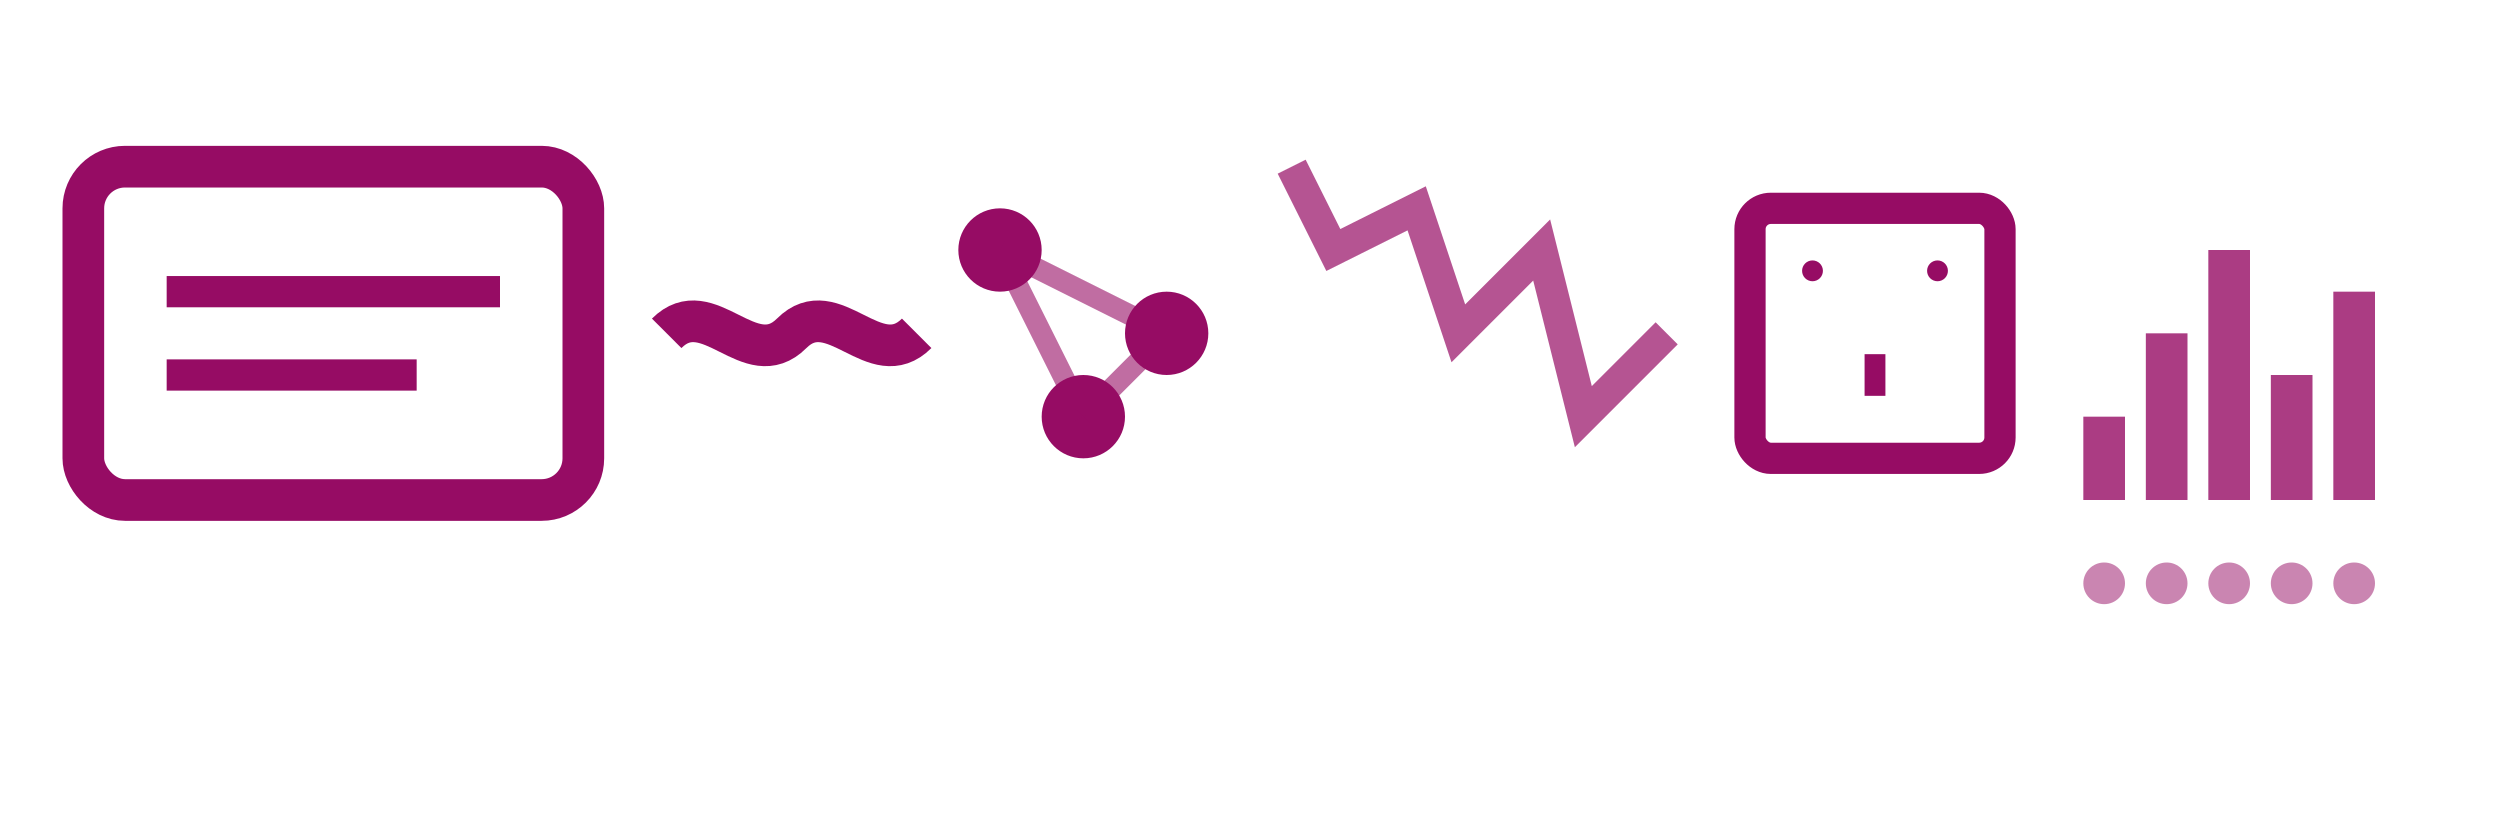 <svg width="120" height="40" viewBox="0 0 120 40" fill="none" xmlns="http://www.w3.org/2000/svg">
  <!-- Energy meter symbol -->
  <rect x="4" y="8" width="24" height="16" rx="2" fill="none" stroke="#960c64" stroke-width="2"/>
  
  <!-- Digital display lines -->
  <line x1="8" y1="14" x2="24" y2="14" stroke="#960c64" stroke-width="1.5"/>
  <line x1="8" y1="18" x2="20" y2="18" stroke="#960c64" stroke-width="1.5"/>
  
  <!-- Energy flow waves -->
  <path d="M32 16C34 14 36 18 38 16C40 14 42 18 44 16" stroke="#960c64" stroke-width="2" fill="none"/>
  
  <!-- Sensor nodes -->
  <circle cx="48" cy="12" r="2" fill="#960c64"/>
  <circle cx="52" cy="20" r="2" fill="#960c64"/>
  <circle cx="56" cy="16" r="2" fill="#960c64"/>
  
  <!-- Connection lines between sensors -->
  <line x1="48" y1="12" x2="52" y2="20" stroke="#960c64" stroke-width="1" opacity="0.6"/>
  <line x1="52" y1="20" x2="56" y2="16" stroke="#960c64" stroke-width="1" opacity="0.6"/>
  <line x1="56" y1="16" x2="48" y2="12" stroke="#960c64" stroke-width="1" opacity="0.6"/>
  
  <!-- Abstract energy pattern -->
  <path d="M62 8L64 12L68 10L70 16L74 12L76 20L80 16" stroke="#960c64" stroke-width="1.5" fill="none" opacity="0.7"/>
  
  <!-- UK power outlet symbol (simplified) -->
  <rect x="84" y="10" width="12" height="12" rx="1" fill="none" stroke="#960c64" stroke-width="1.5"/>
  <circle cx="87" cy="13" r="0.5" fill="#960c64"/>
  <circle cx="93" cy="13" r="0.5" fill="#960c64"/>
  <rect x="89.5" y="17" width="1" height="2" fill="#960c64"/>
  
  <!-- Data visualization elements -->
  <rect x="100" y="20" width="2" height="4" fill="#960c64" opacity="0.8"/>
  <rect x="103" y="16" width="2" height="8" fill="#960c64" opacity="0.8"/>
  <rect x="106" y="12" width="2" height="12" fill="#960c64" opacity="0.8"/>
  <rect x="109" y="18" width="2" height="6" fill="#960c64" opacity="0.8"/>
  <rect x="112" y="14" width="2" height="10" fill="#960c64" opacity="0.8"/>
  
  <!-- Connecting dots for data flow -->
  <circle cx="101" cy="28" r="1" fill="#960c64" opacity="0.5"/>
  <circle cx="104" cy="28" r="1" fill="#960c64" opacity="0.5"/>
  <circle cx="107" cy="28" r="1" fill="#960c64" opacity="0.5"/>
  <circle cx="110" cy="28" r="1" fill="#960c64" opacity="0.5"/>
  <circle cx="113" cy="28" r="1" fill="#960c64" opacity="0.5"/>
</svg>
